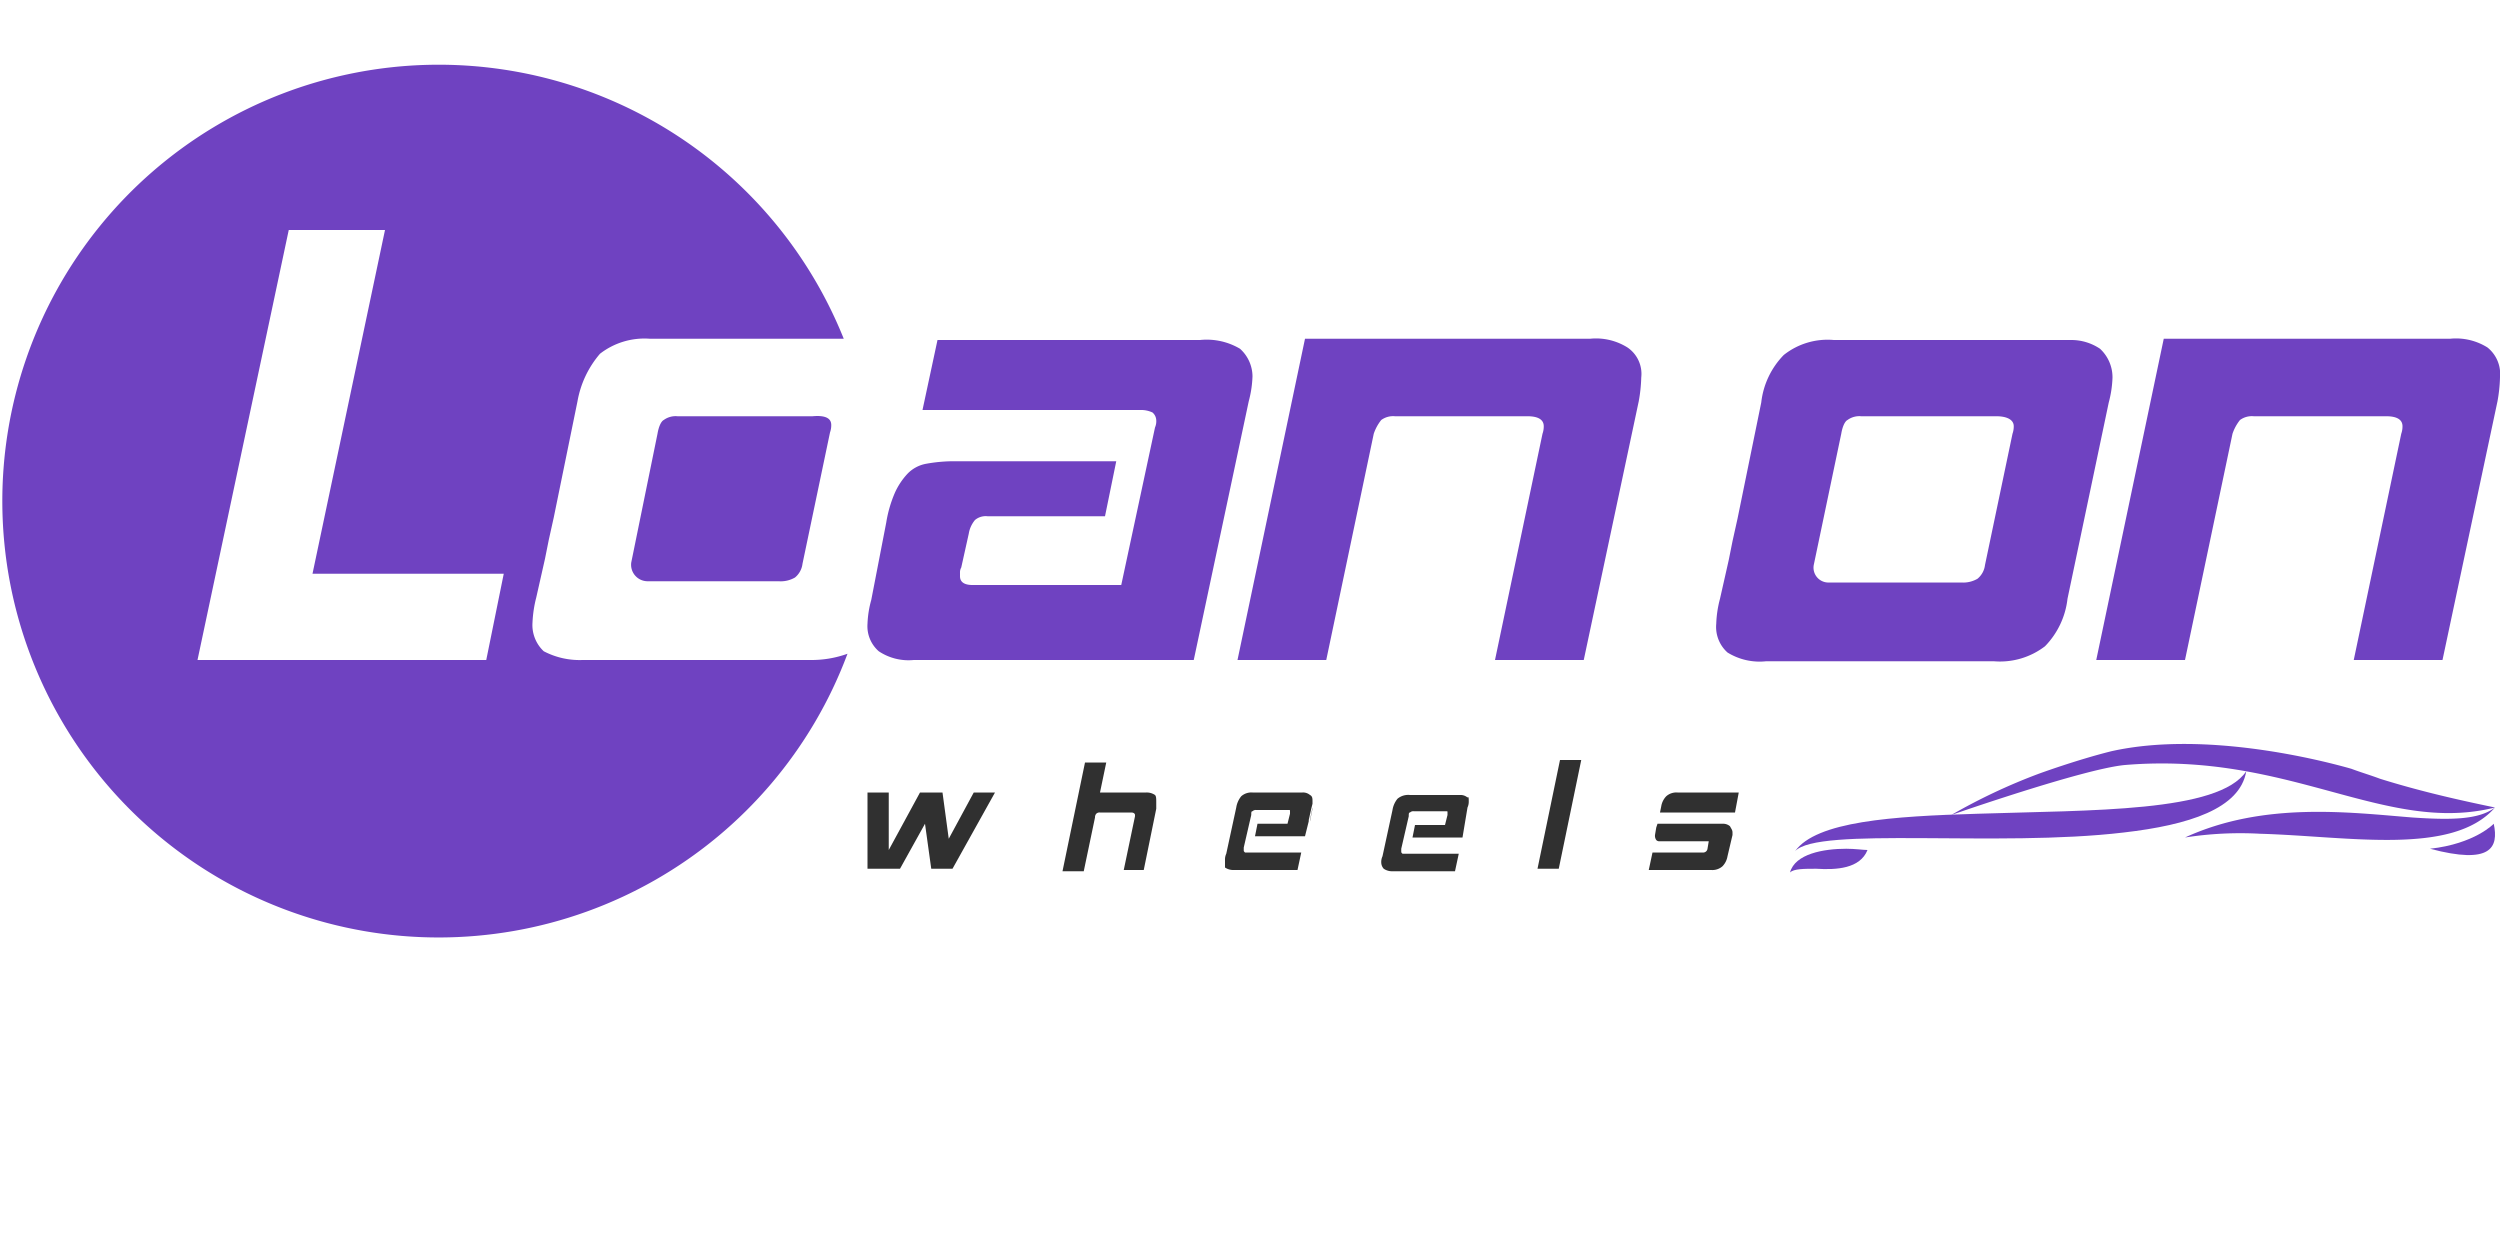 <svg id="Layer_1" data-name="Layer 1" xmlns="http://www.w3.org/2000/svg" viewBox="0 0 200 99.13"><defs><style>.cls-1{fill:#6f42c1;}.cls-2{fill:#303030;}.cls-3{fill:none;}</style></defs><title>logo2-01-01</title><path class="cls-1" d="M99.2,27.9a5.23,5.23,0,0,0-3.2-.7H75l-1.2,5.6H91.2a2.15,2.15,0,0,1,1,.2.86.86,0,0,1,.3.6,1.27,1.27,0,0,1-.1.6L89.7,46.8H77.8c-.6,0-1-.2-1-.7v-.3a.76.76,0,0,1,.1-.4l.6-2.7a2.26,2.26,0,0,1,.5-1.1,1.33,1.33,0,0,1,1-.3h9.4l.9-4.4H76.2a12.48,12.48,0,0,0-2.1.2,2.75,2.75,0,0,0-1.5.8,5.6,5.6,0,0,0-1,1.5,9.94,9.94,0,0,0-.7,2.4L69.7,48a8.08,8.08,0,0,0-.3,1.9,2.66,2.66,0,0,0,.9,2.2,4.28,4.28,0,0,0,2.8.7H95.5l4.4-20.7a8.79,8.79,0,0,0,.3-2A3,3,0,0,0,99.2,27.9Z"/><path class="cls-1" d="M131.3,30.2a12.25,12.25,0,0,1-.2,1.9l-4.4,20.7h-7.1l3.8-18.1a1.76,1.76,0,0,0,.1-.6c0-.5-.4-.8-1.3-.8H111.6a1.61,1.61,0,0,0-1.1.3,3.58,3.58,0,0,0-.6,1.1l-3.8,18.1H99l5.4-25.7h22.8a4.74,4.74,0,0,1,3,.7A2.55,2.55,0,0,1,131.3,30.2Z"/><path class="cls-1" d="M168,27.9a4.11,4.11,0,0,0-2.3-.7h-19a5.63,5.63,0,0,0-4,1.2,6.47,6.47,0,0,0-1.8,3.8L139,41.5h0l-.4,1.8-.3,1.5-.7,3.1a8.79,8.79,0,0,0-.3,2,2.74,2.74,0,0,0,.9,2.3,4.88,4.88,0,0,0,3.1.7h2.4v0h15.8a5.91,5.91,0,0,0,4.1-1.2,6.47,6.47,0,0,0,1.8-3.8l3.3-15.7a8.79,8.79,0,0,0,.3-2A3.11,3.11,0,0,0,168,27.9Zm-7,6.8-2.2,10.5a1.68,1.68,0,0,1-.6,1.1,2.27,2.27,0,0,1-1.3.3H146.2a1.19,1.19,0,0,1-1.1-1.4l2.2-10.5c.1-.6.3-1,.5-1.1a1.61,1.61,0,0,1,1.1-.3h10.8c.9,0,1.4.3,1.4.8A1.76,1.76,0,0,1,161,34.7Z"/><path class="cls-1" d="M200,30.2a12.25,12.25,0,0,1-.2,1.9l-4.4,20.7h-7.1l3.8-18.1a1.76,1.76,0,0,0,.1-.6c0-.5-.4-.8-1.3-.8H180.3a1.61,1.61,0,0,0-1.1.3,3.58,3.58,0,0,0-.6,1.1l-3.8,18.1h-7.1l5.4-25.7H196a4.74,4.74,0,0,1,3,.7A2.72,2.72,0,0,1,200,30.2Z"/><path class="cls-1" d="M64.8,52.8H49v0H46.6a6.17,6.17,0,0,1-3.1-.7,2.87,2.87,0,0,1-.9-2.3,9.63,9.63,0,0,1,.3-2l.7-3.1.3-1.5.4-1.8h0l1.9-9.3A7.93,7.93,0,0,1,48,28.3a5.8,5.8,0,0,1,4-1.2H67.5a34.91,34.91,0,1,0,.3,25.2A8.53,8.53,0,0,1,64.8,52.8Zm-25.9,0H15.8l7.3-34.4h7.7L25,45.9H40.3Z"/><path class="cls-1" d="M66.5,34a1.76,1.76,0,0,1-.1.6L64.2,45.1a1.68,1.68,0,0,1-.6,1.1,2.27,2.27,0,0,1-1.3.3H51.8A1.32,1.32,0,0,1,50.5,45l2.1-10.3c.1-.6.3-1,.5-1.1a1.61,1.61,0,0,1,1.1-.3H65C66.1,33.2,66.5,33.5,66.5,34Z"/><polygon class="cls-2" points="79.6 63.4 76.2 69.5 74.5 69.5 74 65.9 72 69.5 69.4 69.5 69.4 63.4 71.1 63.4 71.1 68 73.6 63.4 75.4 63.4 75.9 67.1 77.9 63.4 79.6 63.4"/><path class="cls-2" d="M92.5,64.2v.5l-1,4.9H89.9l.9-4.3v-.1c0-.1-.1-.2-.3-.2H88a.37.37,0,0,0-.3.1.44.44,0,0,0-.1.3l-.9,4.3H85L86.8,61h1.7L88,63.4h3.7a1.17,1.17,0,0,1,.7.2C92.5,63.7,92.5,63.9,92.5,64.2Z"/><path class="cls-2" d="M105,64.1v.2l-.1.4-.2.9v.1l-.3,1.2h-4l.2-1H103l.2-.8v-.2c0-.1,0-.1-.1-.1h-2.6a.37.37,0,0,0-.3.1c-.1,0-.1.1-.1.3l-.6,2.6V68c0,.1,0,.1.1.2h4.5l-.3,1.4H98.7a1.17,1.17,0,0,1-.7-.2v-.6a1.09,1.09,0,0,1,.1-.5l.8-3.7a1.88,1.88,0,0,1,.4-.9,1.22,1.22,0,0,1,.9-.3h4a.85.85,0,0,1,.6.2C105,63.7,105,63.9,105,64.1Z"/><path class="cls-2" d="M105,64.3v.3l-.2,1v.1l.2-1Z"/><path class="cls-2" d="M123,69.5l1.8-8.7h1.7l-1.8,8.7Z"/><path class="cls-2" d="M139.1,63.4l-.3,1.6h-6l.1-.5a1.51,1.51,0,0,1,.4-.8,1.22,1.22,0,0,1,.9-.3Z"/><path class="cls-2" d="M117.5,64.1a1.09,1.09,0,0,1-.1.5L117,67h-4l.2-1h2.4l.2-.8V65c0-.1,0-.1-.1-.1h-2.6a.37.37,0,0,0-.3.1c-.1,0-.1.1-.1.3l-.6,2.6v.2c0,.1,0,.1.1.2h4.5l-.3,1.4h-5a1.17,1.17,0,0,1-.7-.2.76.76,0,0,1-.2-.5,1.09,1.09,0,0,1,.1-.5l.8-3.7a1.88,1.88,0,0,1,.4-.9,1.33,1.33,0,0,1,1-.3h4a.85.85,0,0,1,.6.2C117.5,63.7,117.5,63.9,117.5,64.1Z"/><polygon class="cls-2" points="117.5 64.6 117 67 117 67 117.5 64.6"/><path class="cls-2" d="M132.7,67.3h4l-.1.6a.35.35,0,0,1-.3.3h-4.1l-.3,1.4h5a1.22,1.22,0,0,0,.9-.3,1.51,1.51,0,0,0,.4-.8l.4-1.7v-.2c0-.2-.1-.3-.2-.5a.85.85,0,0,0-.6-.2h-5.2l-.1.3-.1.6a.6.6,0,0,0,.1.4A.31.31,0,0,0,132.7,67.3Z"/><line class="cls-3" x1="192.7" y1="66.4" x2="192.4" y2="67.6"/><line class="cls-3" x1="192.3" y1="68.4" x2="192" y2="69.5"/><polyline class="cls-3" points="116.5 64.4 116.6 64.3 116.8 63.1"/><path class="cls-1" d="M179.7,61.7c-.5,3-4.6,4.3-9.8,4.9-10.1,1.2-24.5-.5-26.3,1.5,1.7-2.4,7.8-2.8,14.6-3h0C167.3,64.8,177.5,65,179.7,61.7Z"/><path class="cls-1" d="M199.6,64.6c-8.8,2.2-16.4-4.5-29.6-3.4-3.3.3-13.9,4-13.9,4a46.91,46.91,0,0,1,7-3.3s3-1.1,5.8-1.8c7.6-1.7,17.1.8,19.2,1.4h0c.8.3,1.5.5,2.3.8C193.6,63.3,196.7,64,199.6,64.6Z"/><path class="cls-1" d="M199.6,64.6c-3.4,3.9-11.7,2.3-18.8,2.1a28.69,28.69,0,0,0-6,.3c6.3-2.9,13.2-2,18.2-1.6h0C196,65.6,198.3,65.6,199.6,64.6Z"/><path class="cls-1" d="M149.4,68c-.6,1.5-2.5,1.6-4.1,1.5-1,0-1.8,0-2.1.3.4-1.5,2.7-1.9,4.5-1.9C148.4,67.9,149.1,68,149.4,68Z"/><path class="cls-1" d="M194.4,67.9c3.6-.4,5.1-2,5.1-2C199.9,67.8,199.3,69.2,194.4,67.9Z"/></svg>